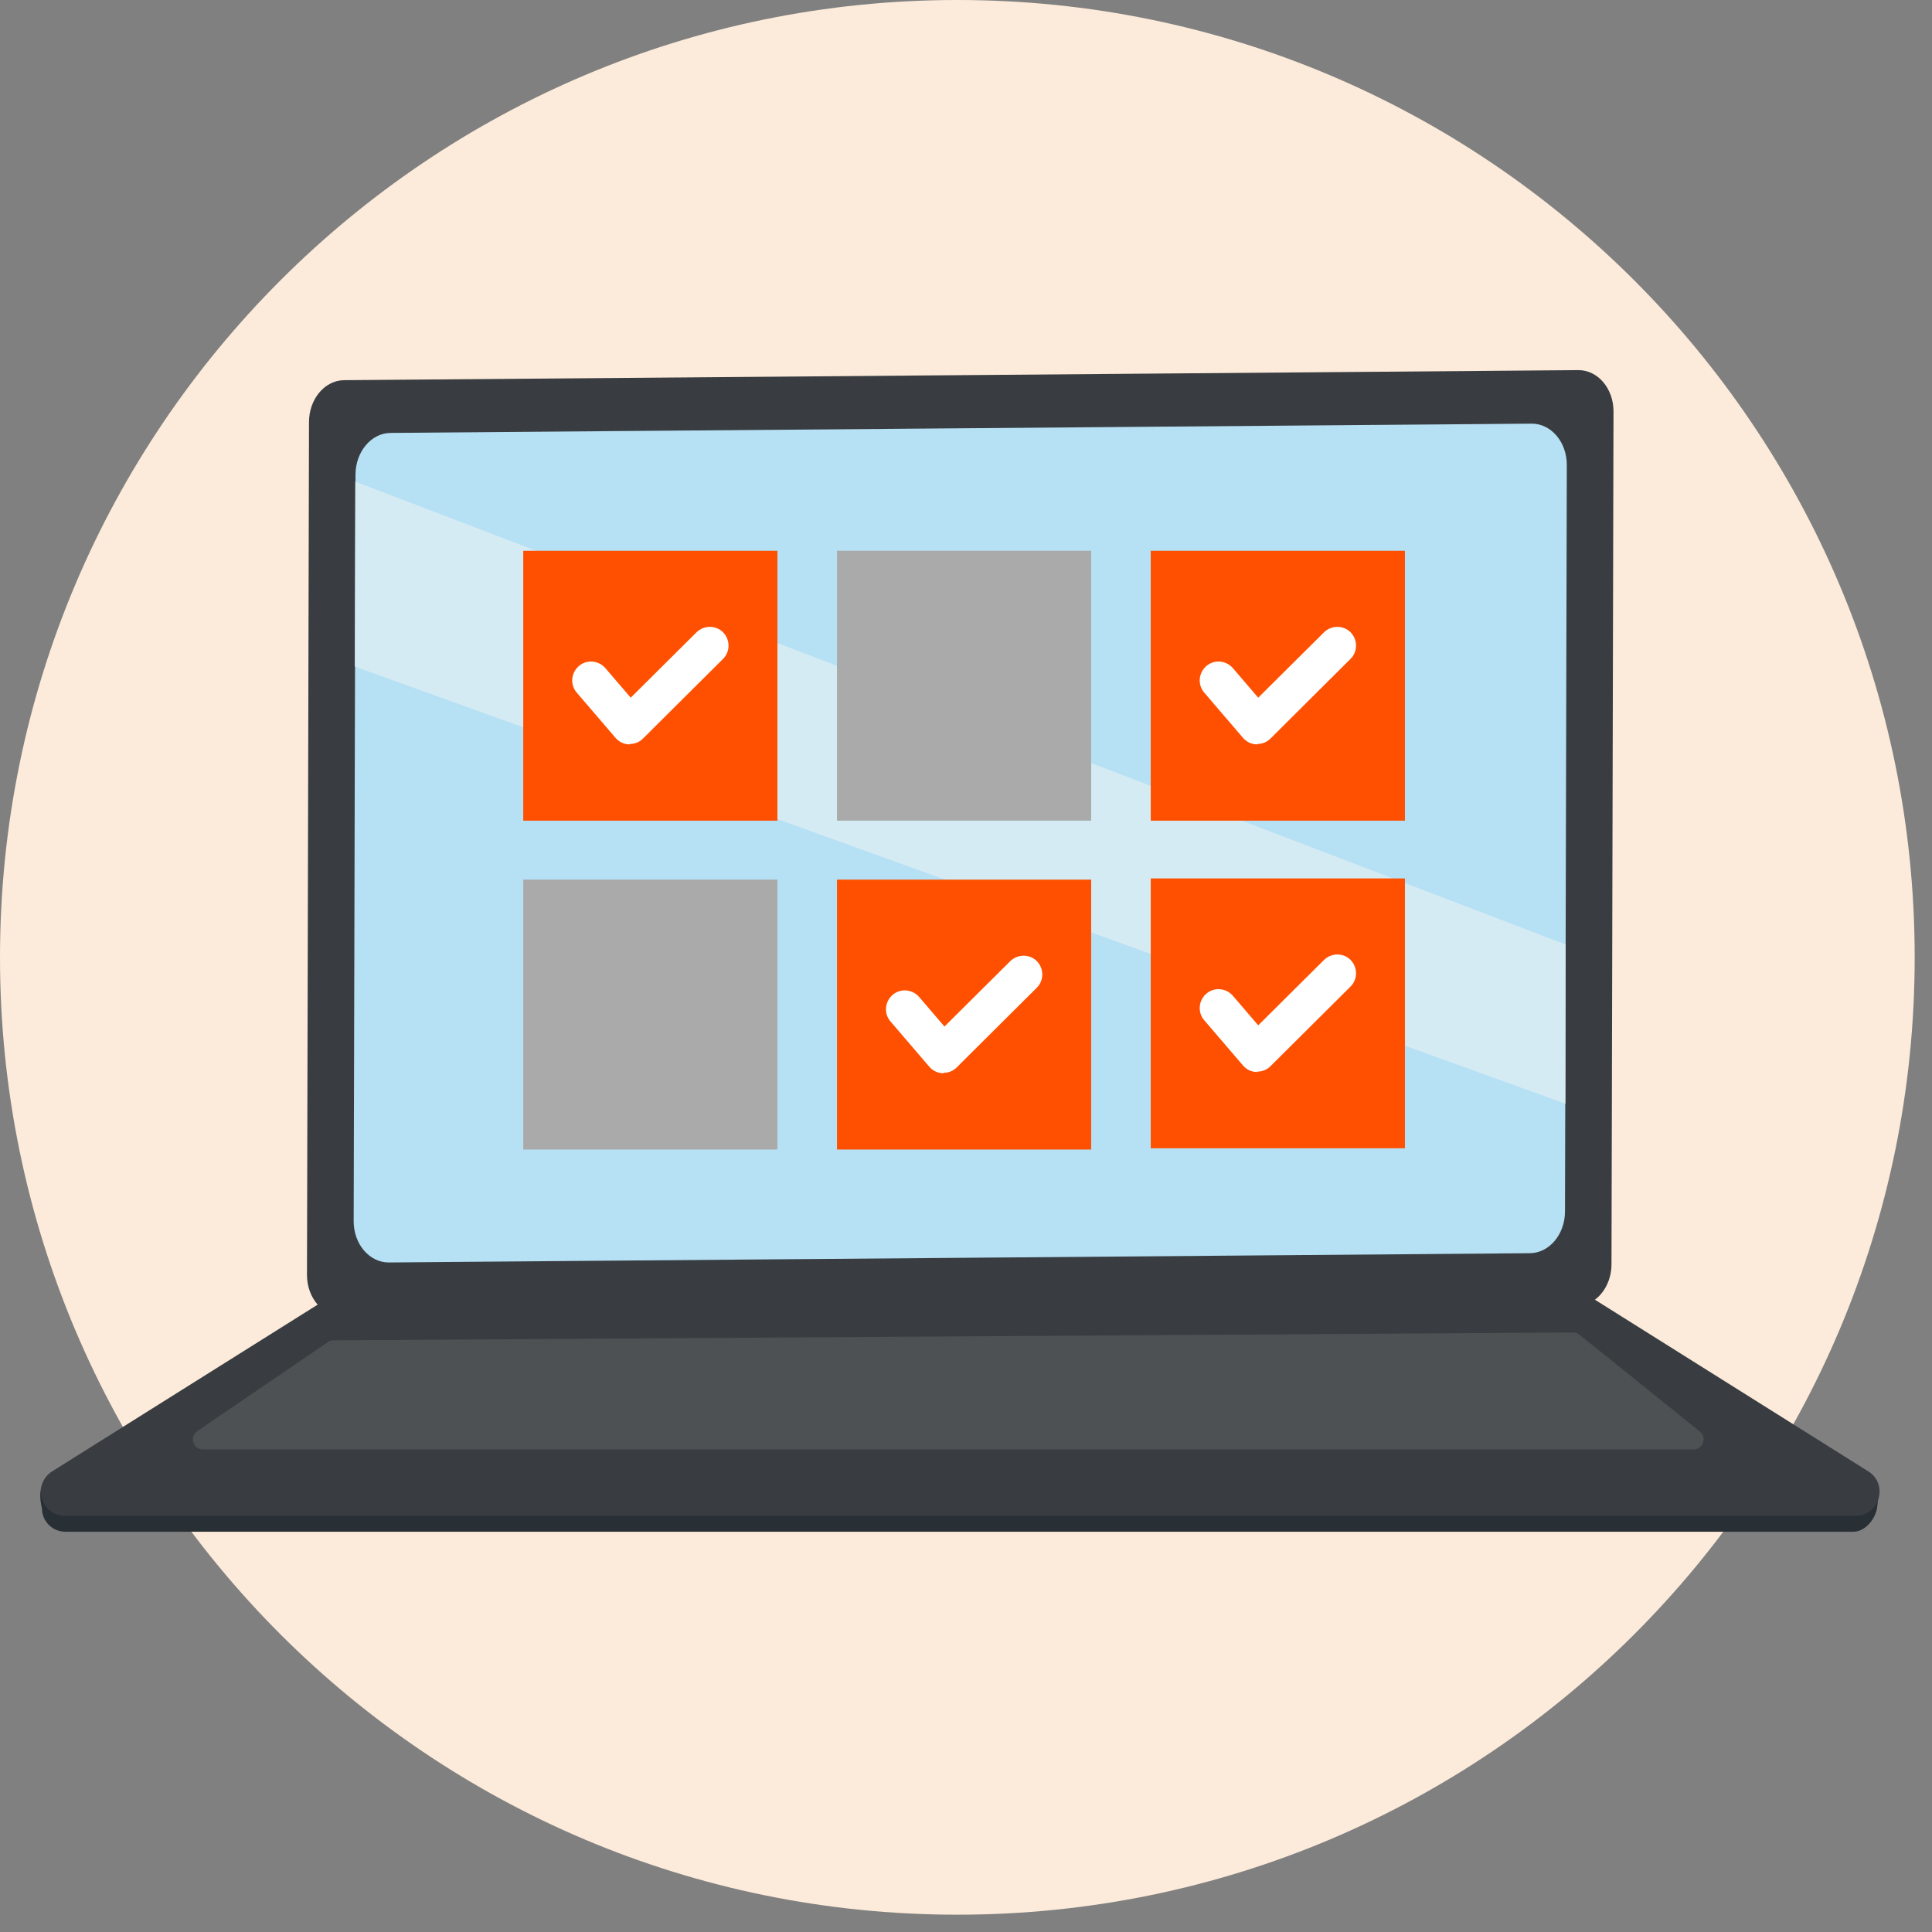 <svg width="96" height="96" viewBox="0 0 96 96" fill="none" xmlns="http://www.w3.org/2000/svg">
<rect x="0" y="0" width="96" height="96" fill="#808080" stroke="none"/>
<path d="M47.57 95.14C73.842 95.14 95.14 73.842 95.14 47.57C95.14 21.298 73.842 0 47.57 0C21.298 0 0 21.298 0 47.57C0 73.842 21.298 95.14 47.57 95.14Z" fill="#FCEBDA"/>
<path d="M2.084 74.951C2.084 75.591 2.604 76.111 3.244 76.111H92.094C92.684 76.111 93.204 75.471 93.274 74.891L93.334 74.401C93.414 73.711 92.654 73.281 91.964 73.281H2.804C2.164 73.281 1.834 73.931 2.084 74.951Z" fill="#282F35"/>
<path d="M92.193 75.32H3.233C2.033 75.32 1.583 73.75 2.593 73.11L16.433 64.42C16.623 64.3 16.843 64.24 17.073 64.24H78.353C78.573 64.24 78.803 64.3 78.993 64.42L92.833 73.11C93.853 73.75 93.393 75.32 92.193 75.32Z" fill="#393D41"/>
<path d="M78.334 64.901L16.994 65.401C16.034 65.401 15.254 64.491 15.254 63.351L15.354 20.971C15.354 19.831 16.134 18.901 17.094 18.891L78.434 18.391C79.394 18.391 80.174 19.301 80.174 20.441L80.074 62.821C80.074 63.961 79.294 64.891 78.334 64.901Z" fill="#393D41"/>
<path d="M76.024 62.271L19.314 62.731C18.354 62.731 17.574 61.821 17.574 60.681L17.664 23.591C17.664 22.451 18.444 21.521 19.404 21.511L76.114 21.051C77.074 21.051 77.854 21.961 77.854 23.101L77.764 60.191C77.764 61.331 76.984 62.261 76.024 62.271Z" fill="#B6E0F4"/>
<path d="M17.653 23.93L77.793 46.93L77.783 54.84L17.633 33.12L17.653 23.93Z" fill="#D4EBF4"/>
<path d="M16.292 66.691L9.802 71.111C9.402 71.391 9.592 72.021 10.082 72.021H84.152C84.622 72.021 84.832 71.431 84.462 71.131L78.482 66.321C78.392 66.251 78.282 66.211 78.162 66.211L16.562 66.601C16.462 66.601 16.362 66.631 16.282 66.691H16.292Z" fill="#4E5154"/>
<path d="M54.22 27.369H41.59V40.779H54.22V27.369Z" fill="#AAAAAA"/>
<path d="M38.63 43.709H26V57.119H38.63V43.709Z" fill="#AAAAAA"/>
<path d="M38.63 27.369H26V40.779H38.63V27.369Z" fill="#FE5000"/>
<path d="M31.29 36.988C31.29 36.988 31.27 36.988 31.25 36.988C30.99 36.978 30.75 36.858 30.58 36.658L28.66 34.418C28.32 34.028 28.37 33.438 28.76 33.098C29.15 32.758 29.74 32.808 30.08 33.198L31.34 34.668L34.61 31.418C34.98 31.058 35.57 31.058 35.93 31.418C36.29 31.788 36.29 32.378 35.93 32.738L31.95 36.698C31.77 36.878 31.54 36.968 31.29 36.968V36.988Z" fill="white"/>
<path d="M69.81 27.369H57.18V40.779H69.81V27.369Z" fill="#FE5000"/>
<path d="M62.47 36.988C62.47 36.988 62.45 36.988 62.43 36.988C62.17 36.978 61.93 36.858 61.76 36.658L59.84 34.418C59.5 34.028 59.55 33.438 59.94 33.098C60.33 32.758 60.92 32.808 61.26 33.198L62.52 34.668L65.79 31.418C66.16 31.058 66.75 31.058 67.11 31.418C67.47 31.788 67.47 32.378 67.11 32.738L63.13 36.698C62.95 36.878 62.72 36.968 62.47 36.968V36.988Z" fill="white"/>
<path d="M69.81 43.648H57.18V57.058H69.81V43.648Z" fill="#FE5000"/>
<path d="M62.47 53.268C62.47 53.268 62.45 53.268 62.43 53.268C62.17 53.258 61.93 53.138 61.76 52.938L59.84 50.698C59.5 50.308 59.55 49.718 59.94 49.378C60.33 49.038 60.92 49.088 61.26 49.478L62.52 50.948L65.79 47.698C66.16 47.338 66.75 47.338 67.11 47.698C67.47 48.068 67.47 48.658 67.11 49.018L63.13 52.978C62.95 53.158 62.72 53.248 62.47 53.248V53.268Z" fill="white"/>
<path d="M54.22 43.709H41.59V57.119H54.22V43.709Z" fill="#FE5000"/>
<path d="M46.88 53.328C46.88 53.328 46.86 53.328 46.84 53.328C46.58 53.318 46.34 53.198 46.17 52.998L44.25 50.758C43.91 50.368 43.96 49.778 44.35 49.438C44.74 49.098 45.33 49.148 45.67 49.538L46.93 51.008L50.2 47.758C50.57 47.398 51.16 47.398 51.52 47.758C51.88 48.128 51.88 48.718 51.52 49.078L47.54 53.038C47.36 53.218 47.13 53.308 46.88 53.308V53.328Z" fill="white"/>
</svg>
